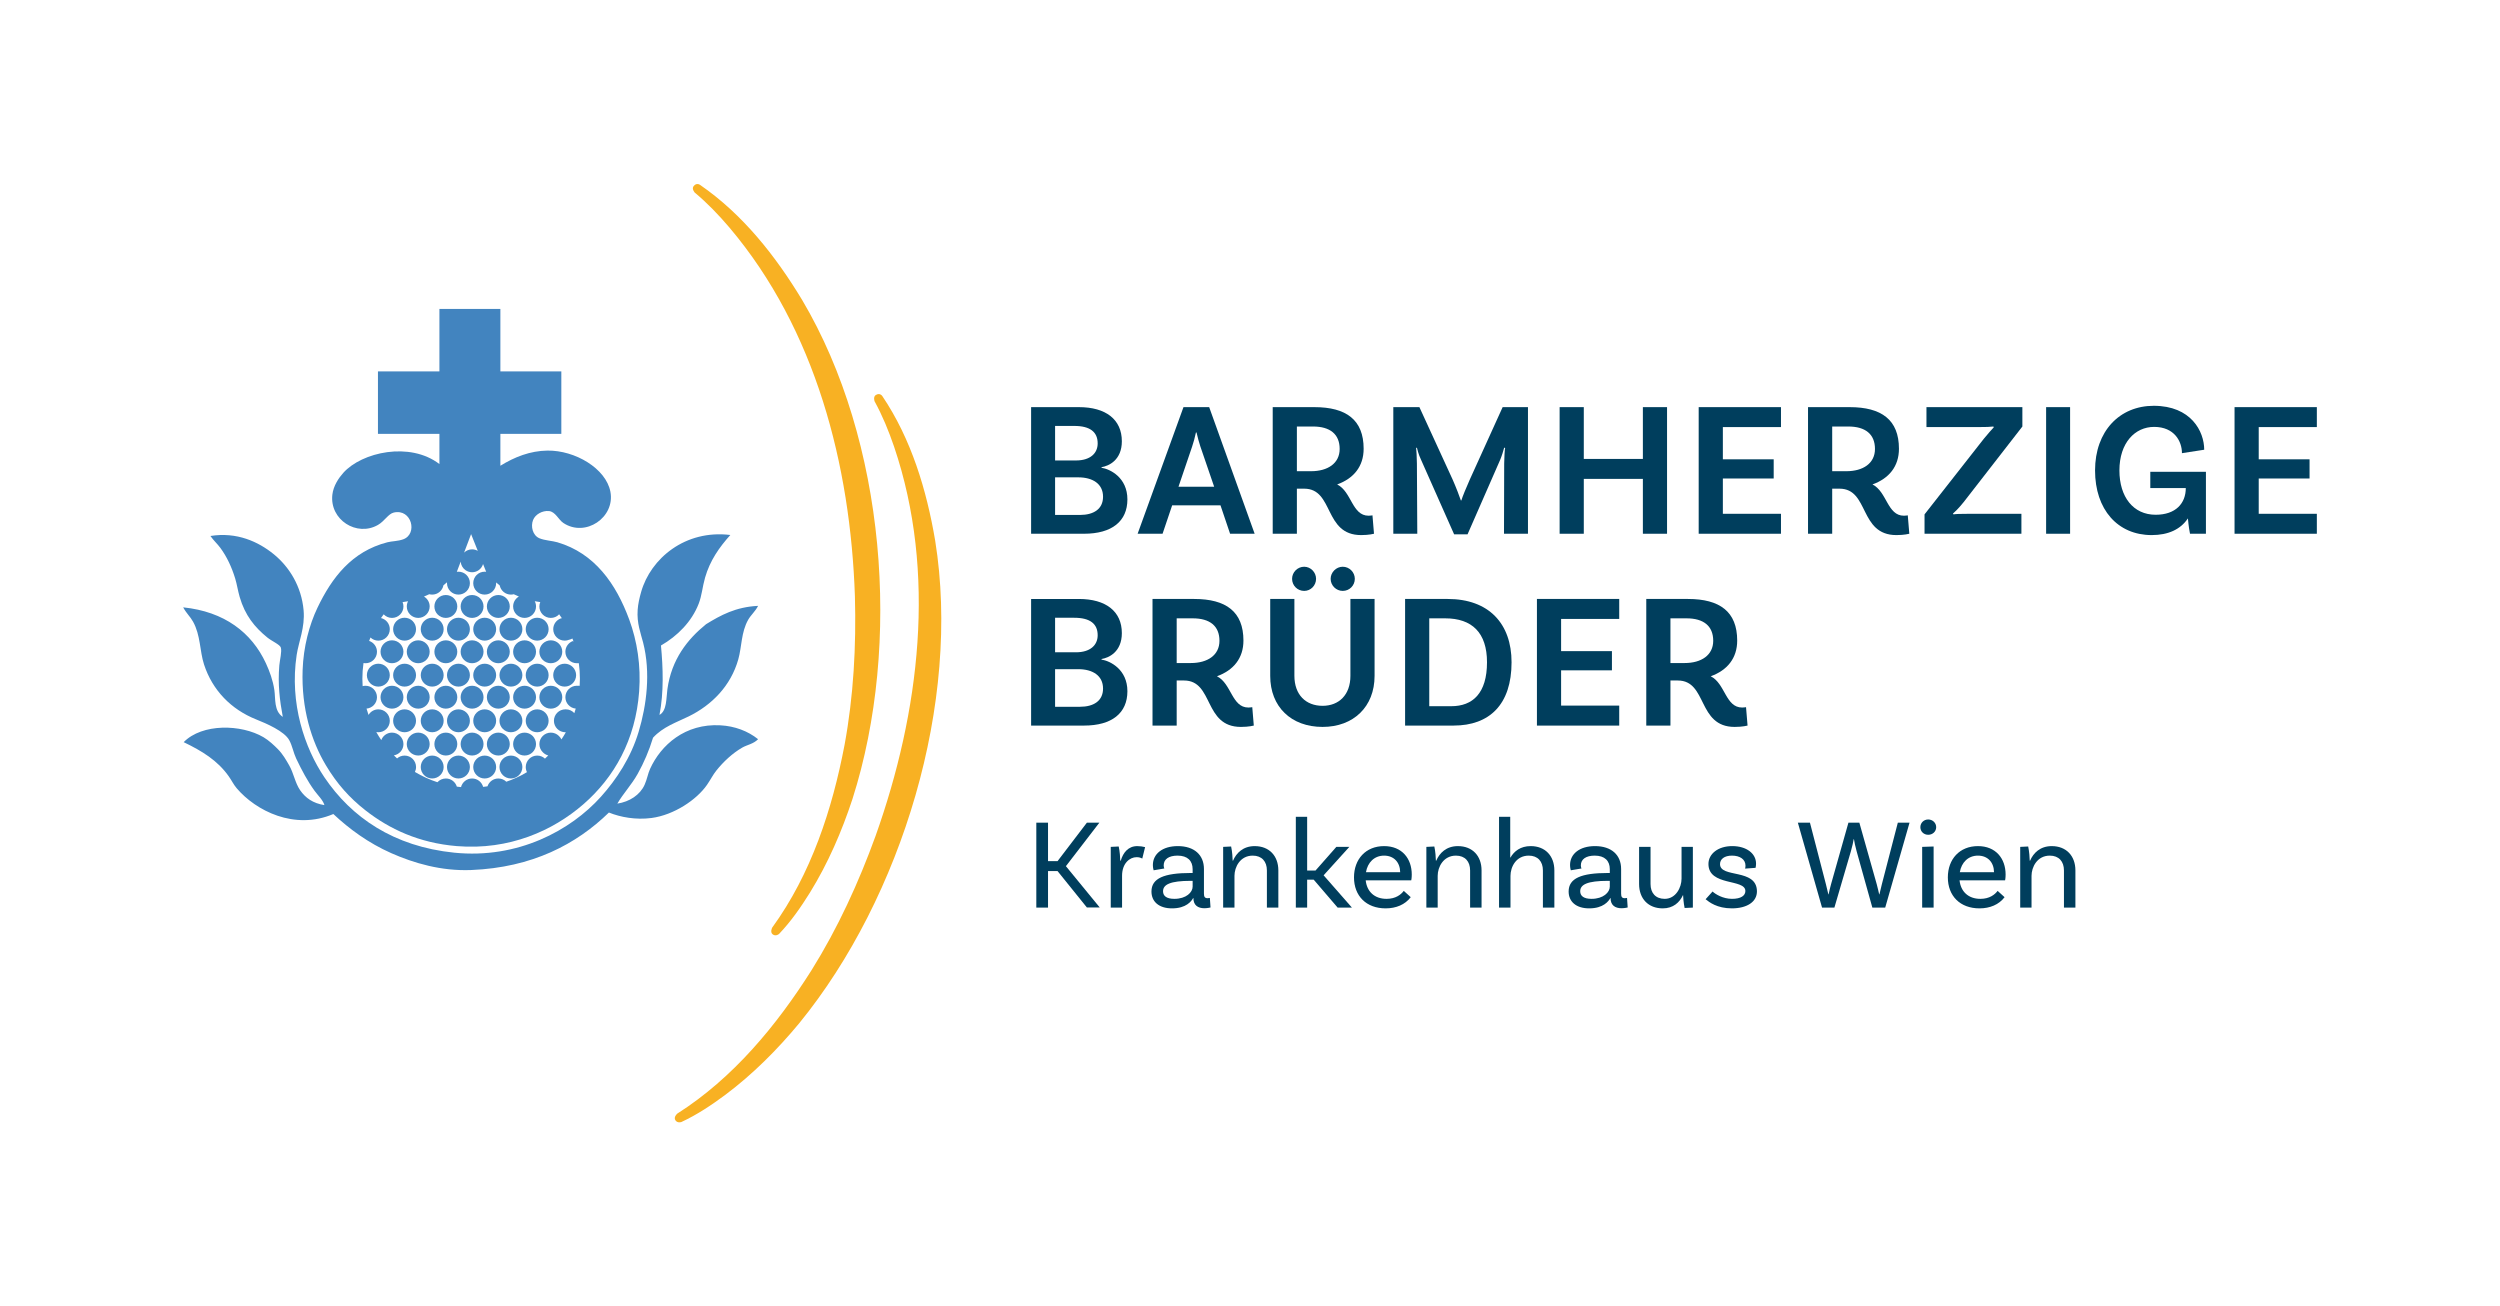 <?xml version="1.0" encoding="UTF-8"?>
<svg xmlns="http://www.w3.org/2000/svg" xmlns:xlink="http://www.w3.org/1999/xlink" version="1.1" id="Ebene_1" x="0px" y="0px" viewBox="0 0 1068.661 558.425" style="enable-background:new 0 0 1068.661 558.425;" xml:space="preserve">
<g>
	<path style="fill:#F8B123;" d="M299.247,79.034c18.245,12.565,32.284,30.368,43.642,49.193   c35.647,60.17,42.675,146.943,21.537,213.236c-4.573,13.939-10.456,27.519-18.16,40.022c-3.915,6.291-8.101,12.338-13.24,17.738   c0,0-1.31,1.166-2.654,0.233c-1.34-0.932-0.288-2.941-0.288-2.941c16.644-22.877,25.692-50.584,30.944-78.151   c3.847-20.868,5.002-42.23,4.416-63.423c-1.886-56.125-16.761-114.056-53.615-157.647c-4.539-5.331-9.469-10.504-14.845-14.961   c0,0-1.406-1.563-0.511-2.739C297.752,77.906,299.247,79.034,299.247,79.034z"></path>
	<path style="fill:#F8B123;" d="M377.181,169.339c12.369,18.379,18.907,40.087,22.575,61.764   c11.115,69.049-14.149,152.36-58.113,206.291c-9.363,11.296-19.812,21.773-31.564,30.584c-5.948,4.416-12.061,8.509-18.818,11.649   c0,0-1.649,0.603-2.554-0.754c-0.905-1.361,0.806-2.842,0.806-2.842c23.875-15.187,42.446-37.65,57.438-61.373   c11.224-18.005,20.131-37.458,27.351-57.39c18.818-52.912,26.206-112.263,7.892-166.327c-2.266-6.627-4.957-13.247-8.327-19.363   c0,0-0.734-1.968,0.531-2.736C376.204,167.741,377.181,169.339,377.181,169.339z"></path>
</g>
<g>
	<g>
		<path style="fill:#4284BF;" d="M277.877,328.683c-0.926,2.042-1.278,4.432-2.333,6.779c-1.952,4.349-6.445,7.26-11.652,8.053    c2.426-4.217,6.086-8.049,8.688-12.714c2.641-4.737,4.866-9.872,6.567-15.463c4.274-4.669,9.951-6.51,15.255-9.111    c9.872-4.845,17.979-13.012,21.187-24.366c1.518-5.372,1.206-11.627,4.238-16.949c1.177-2.067,3.025-3.538,4.234-5.932    c-9.574,0.456-16.034,4.019-22.245,7.841c-7.967,6.456-14.763,15.036-16.525,27.754c-0.531,3.84-0.172,9.273-3.388,11.017    c1.895-9.721,1.529-20.085,0.635-29.663c7.048-4.055,13.116-10.156,16.102-17.796c1.396-3.571,1.597-7.202,2.752-11.229    c2.103-7.321,6.072-12.944,10.805-18.219c-19.274-2.372-34.081,10.037-38.136,24.363c-0.743,2.627-1.299,5.089-1.482,7.626    c-0.413,5.756,1.317,10.03,2.329,13.985c3.305,12.901,1.486,26.799-1.906,38.135c-3.323,11.103-9.574,20.48-16.102,27.754    c-12.969,14.455-35.566,26.699-62.71,23.943c-26.01-2.645-43.996-15.158-55.508-32.204c-8.437-12.495-15-31.615-11.867-52.332    c0.843-5.577,3.617-11.785,2.968-19.066c-0.919-10.292-6.144-18.578-12.711-23.943c-6.617-5.401-15.843-9.642-27.119-7.837    c1.306,1.891,2.935,3.323,4.234,5.085c2.81,3.804,4.895,8.329,6.359,13.134c0.746,2.462,1.095,5.031,1.906,7.841    c2.272,7.852,6.406,12.947,11.864,17.372c1.841,1.489,5.318,2.986,5.72,4.234c0.542,1.69-0.441,5.386-0.635,7.629    c-0.689,8.06,0.165,14.961,1.482,22.034c-3.829-2.487-3.057-7.751-3.599-11.44c-0.621-4.22-2.056-8.096-3.603-11.44    c-6.104-13.206-17.806-22.141-35.383-23.943c1.493,2.742,2.979,3.876,4.238,6.147c3.223,5.799,2.817,12.51,4.662,18.219    c3.603,11.139,11.663,19.281,22.245,23.516c4.547,1.819,12.075,5.049,14.196,8.9c1.324,2.404,1.801,5.397,2.964,7.837    c2.376,4.992,4.888,9.729,7.841,13.773c1.518,2.081,3.556,3.912,4.238,6.144c-4.866-0.75-8.103-3.054-10.382-6.355    c-2.167-3.14-2.756-7.281-4.662-10.593c-1.367-2.379-2.734-4.83-4.873-6.994c-1.586-1.6-3.843-3.732-6.144-5.085    c-9.503-5.569-26.139-5.979-34.109,2.121c7.816,3.754,14.494,7.819,19.278,14.616c1.313,1.866,2.056,3.52,3.391,5.089    c8.124,9.556,24.678,18.111,41.311,11.013c6.761,6.348,14.968,12.398,24.79,16.741c9.592,4.238,21.302,7.712,34.109,7.202    c26.153-1.048,45.018-11.053,58.899-24.578c4.927,1.995,11.516,3.223,18.219,2.333c9.585-1.274,19.324-7.798,23.728-14.196    c1.565-2.268,2.501-4.242,4.026-6.144c2.989-3.725,6.825-7.324,11.017-9.746c2.092-1.206,4.809-1.554,6.779-3.599    c-4.378-3.481-9.926-5.591-16.102-5.932C292.859,309.201,282.514,318.466,277.877,328.683"></path>
		<path style="fill:#4284BF;" d="M183.67,318.067c0-2.706-2.193-4.898-4.895-4.898c-2.706,0-4.898,2.193-4.898,4.898    c0,2.702,2.193,4.895,4.898,4.895C181.478,322.962,183.67,320.769,183.67,318.067"></path>
		<path style="fill:#4284BF;" d="M195.477,318.067c0-2.706-2.193-4.898-4.895-4.898c-2.706,0-4.898,2.193-4.898,4.898    c0,2.702,2.193,4.895,4.898,4.895C193.284,322.962,195.477,320.769,195.477,318.067"></path>
		<path style="fill:#4284BF;" d="M206.695,318.067c0-2.706-2.193-4.898-4.895-4.898c-2.706,0-4.898,2.193-4.898,4.898    c0,2.702,2.193,4.895,4.898,4.895C204.502,322.962,206.695,320.769,206.695,318.067"></path>
		<path style="fill:#4284BF;" d="M217.912,318.067c0-2.706-2.193-4.898-4.895-4.898c-2.706,0-4.895,2.193-4.895,4.898    c0,2.702,2.189,4.895,4.895,4.895C215.72,322.962,217.912,320.769,217.912,318.067"></path>
		<path style="fill:#4284BF;" d="M224.235,313.171c-2.702,0-4.895,2.193-4.895,4.898c0,2.702,2.193,4.895,4.895,4.895    s4.895-2.193,4.895-4.895C229.13,315.363,226.937,313.171,224.235,313.171"></path>
		<path style="fill:#4284BF;" d="M172.452,298.03c0-2.702-2.193-4.895-4.895-4.895c-2.706,0-4.898,2.193-4.898,4.895    c0,2.706,2.193,4.895,4.898,4.895C170.259,302.925,172.452,300.736,172.452,298.03"></path>
		<path style="fill:#4284BF;" d="M173.878,298.03c0,2.706,2.193,4.895,4.895,4.895c2.706,0,4.898-2.189,4.898-4.895    c0-2.702-2.193-4.895-4.898-4.895C176.071,293.136,173.878,295.328,173.878,298.03"></path>
		<path style="fill:#4284BF;" d="M195.477,298.03c0-2.702-2.193-4.895-4.895-4.895c-2.706,0-4.898,2.193-4.898,4.895    c0,2.706,2.193,4.895,4.898,4.895C193.284,302.925,195.477,300.736,195.477,298.03"></path>
		<path style="fill:#4284BF;" d="M206.695,298.03c0-2.702-2.193-4.895-4.895-4.895c-2.706,0-4.898,2.193-4.898,4.895    c0,2.706,2.193,4.895,4.898,4.895C204.502,302.925,206.695,300.736,206.695,298.03"></path>
		<path style="fill:#4284BF;" d="M217.912,298.03c0-2.702-2.193-4.895-4.895-4.895c-2.706,0-4.895,2.193-4.895,4.895    c0,2.706,2.189,4.895,4.895,4.895C215.72,302.925,217.912,300.736,217.912,298.03"></path>
		<path style="fill:#4284BF;" d="M219.339,298.03c0,2.706,2.193,4.895,4.895,4.895c2.706,0,4.898-2.189,4.898-4.895    c0-2.702-2.193-4.895-4.898-4.895C221.531,293.136,219.339,295.328,219.339,298.03"></path>
		<path style="fill:#4284BF;" d="M235.454,293.135c-2.702,0-4.898,2.193-4.898,4.895c0,2.706,2.196,4.898,4.898,4.898    c2.702,0,4.895-2.193,4.895-4.898C240.349,295.328,238.156,293.135,235.454,293.135"></path>
		<path style="fill:#4284BF;" d="M167.557,283.507c2.702,0,4.895-2.193,4.895-4.895c0-2.706-2.193-4.898-4.895-4.898    c-2.706,0-4.895,2.193-4.895,4.898C162.662,281.315,164.851,283.507,167.557,283.507"></path>
		<path style="fill:#4284BF;" d="M173.878,278.612c0,2.702,2.193,4.895,4.895,4.895c2.706,0,4.898-2.193,4.898-4.895    c0-2.706-2.193-4.895-4.898-4.895C176.071,273.717,173.878,275.906,173.878,278.612"></path>
		<path style="fill:#4284BF;" d="M190.581,273.715c-2.706,0-4.895,2.193-4.895,4.895c0,2.706,2.189,4.898,4.895,4.898    c2.702,0,4.895-2.193,4.895-4.898C195.476,275.908,193.284,273.715,190.581,273.715"></path>
		<path style="fill:#4284BF;" d="M201.799,273.715c-2.706,0-4.895,2.193-4.895,4.895c0,2.706,2.189,4.898,4.895,4.898    c2.702,0,4.895-2.193,4.895-4.898C206.694,275.908,204.501,273.715,201.799,273.715"></path>
		<path style="fill:#4284BF;" d="M213.017,273.715c-2.702,0-4.895,2.193-4.895,4.895c0,2.706,2.193,4.898,4.895,4.898    c2.702,0,4.895-2.193,4.895-4.898C217.911,275.908,215.719,273.715,213.017,273.715"></path>
		<path style="fill:#4284BF;" d="M219.339,278.612c0,2.702,2.193,4.895,4.895,4.895c2.706,0,4.898-2.193,4.898-4.895    c0-2.706-2.193-4.895-4.898-4.895C221.531,273.717,219.339,275.906,219.339,278.612"></path>
		<path style="fill:#4284BF;" d="M230.557,278.612c0,2.702,2.193,4.895,4.898,4.895c2.702,0,4.895-2.193,4.895-4.895    c0-2.706-2.193-4.895-4.895-4.895C232.75,273.717,230.557,275.906,230.557,278.612"></path>
		<path style="fill:#4284BF;" d="M190.581,264.14c2.702,0,4.895-2.193,4.895-4.895c0-2.706-2.193-4.898-4.895-4.898    c-2.706,0-4.895,2.193-4.895,4.898C185.687,261.947,187.876,264.14,190.581,264.14"></path>
		<path style="fill:#4284BF;" d="M201.799,264.14c2.702,0,4.895-2.193,4.895-4.895c0-2.706-2.193-4.898-4.895-4.898    c-2.706,0-4.895,2.193-4.895,4.898C196.904,261.947,199.093,264.14,201.799,264.14"></path>
		<path style="fill:#4284BF;" d="M213.017,264.14c2.702,0,4.895-2.193,4.895-4.895c0-2.706-2.193-4.898-4.895-4.898    c-2.702,0-4.895,2.193-4.895,4.898C208.122,261.947,210.314,264.14,213.017,264.14"></path>
		<path style="fill:#4284BF;" d="M184.75,322.982c-2.706,0-4.895,2.193-4.895,4.895c0,2.706,2.189,4.898,4.895,4.898    c2.702,0,4.895-2.193,4.895-4.898C189.645,325.175,187.453,322.982,184.75,322.982"></path>
		<path style="fill:#4284BF;" d="M195.969,322.982c-2.706,0-4.898,2.193-4.898,4.895c0,2.706,2.193,4.898,4.898,4.898    c2.702,0,4.895-2.193,4.895-4.898C200.864,325.175,198.671,322.982,195.969,322.982"></path>
		<path style="fill:#4284BF;" d="M207.186,322.982c-2.702,0-4.895,2.193-4.895,4.895c0,2.706,2.193,4.898,4.895,4.898    c2.702,0,4.895-2.193,4.895-4.898C212.08,325.175,209.888,322.982,207.186,322.982"></path>
		<path style="fill:#4284BF;" d="M218.404,322.982c-2.702,0-4.898,2.193-4.898,4.895c0,2.706,2.196,4.898,4.898,4.898    s4.895-2.193,4.895-4.898C223.299,325.175,221.106,322.982,218.404,322.982"></path>
		<path style="fill:#4284BF;" d="M177.839,308.115c0-2.706-2.193-4.898-4.895-4.898c-2.706,0-4.898,2.193-4.898,4.898    c0,2.702,2.193,4.895,4.898,4.895C175.647,313.01,177.839,310.818,177.839,308.115"></path>
		<path style="fill:#4284BF;" d="M179.854,308.115c0,2.702,2.193,4.895,4.895,4.895c2.706,0,4.898-2.193,4.898-4.895    c0-2.706-2.193-4.898-4.898-4.898C182.047,303.217,179.854,305.41,179.854,308.115"></path>
		<path style="fill:#4284BF;" d="M195.969,313.011c2.702,0,4.895-2.193,4.895-4.895c0-2.706-2.193-4.898-4.895-4.898    c-2.706,0-4.898,2.193-4.898,4.898C191.071,310.818,193.263,313.011,195.969,313.011"></path>
		<path style="fill:#4284BF;" d="M207.186,313.011c2.702,0,4.895-2.193,4.895-4.895c0-2.706-2.193-4.898-4.895-4.898    c-2.702,0-4.895,2.193-4.895,4.898C202.291,310.818,204.483,313.011,207.186,313.011"></path>
		<path style="fill:#4284BF;" d="M218.404,313.011c2.702,0,4.895-2.193,4.895-4.895c0-2.706-2.193-4.898-4.895-4.898    s-4.898,2.193-4.898,4.898C213.506,310.818,215.702,313.011,218.404,313.011"></path>
		<path style="fill:#4284BF;" d="M229.622,303.219c-2.702,0-4.898,2.193-4.898,4.898c0,2.702,2.196,4.895,4.898,4.895    s4.895-2.193,4.895-4.895C234.517,305.411,232.325,303.219,229.622,303.219"></path>
		<path style="fill:#4284BF;" d="M166.621,288.605c0-2.706-2.193-4.895-4.895-4.895c-2.706,0-4.898,2.189-4.898,4.895    c0,2.702,2.193,4.895,4.898,4.895C164.428,293.5,166.621,291.307,166.621,288.605"></path>
		<path style="fill:#4284BF;" d="M172.944,283.709c-2.706,0-4.895,2.193-4.895,4.895c0,2.706,2.189,4.898,4.895,4.898    c2.702,0,4.895-2.193,4.895-4.898C177.838,285.901,175.646,283.709,172.944,283.709"></path>
		<path style="fill:#4284BF;" d="M179.854,288.605c0,2.702,2.193,4.895,4.895,4.895c2.706,0,4.898-2.193,4.898-4.895    c0-2.706-2.193-4.895-4.898-4.895C182.047,283.71,179.854,285.899,179.854,288.605"></path>
		<path style="fill:#4284BF;" d="M191.072,288.605c0,2.702,2.193,4.895,4.898,4.895c2.702,0,4.895-2.193,4.895-4.895    c0-2.706-2.193-4.895-4.895-4.895C193.265,283.71,191.072,285.899,191.072,288.605"></path>
		<path style="fill:#4284BF;" d="M202.29,288.605c0,2.702,2.193,4.895,4.895,4.895c2.706,0,4.895-2.193,4.895-4.895    c0-2.706-2.189-4.895-4.895-4.895C204.483,283.71,202.29,285.899,202.29,288.605"></path>
		<path style="fill:#4284BF;" d="M218.404,283.709c-2.702,0-4.898,2.193-4.898,4.895c0,2.706,2.196,4.898,4.898,4.898    s4.895-2.193,4.895-4.898C223.299,285.901,221.106,283.709,218.404,283.709"></path>
		<path style="fill:#4284BF;" d="M234.518,288.605c0-2.706-2.193-4.895-4.895-4.895c-2.706,0-4.898,2.189-4.898,4.895    c0,2.702,2.193,4.895,4.898,4.895C232.325,293.5,234.518,291.307,234.518,288.605"></path>
		<path style="fill:#4284BF;" d="M236.478,288.605c0,2.702,2.193,4.895,4.898,4.895c2.702,0,4.895-2.193,4.895-4.895    c0-2.706-2.193-4.895-4.895-4.895C238.671,283.71,236.478,285.899,236.478,288.605"></path>
		<path style="fill:#4284BF;" d="M168.047,268.957c0,2.702,2.193,4.895,4.895,4.895c2.706,0,4.898-2.193,4.898-4.895    c0-2.706-2.193-4.898-4.898-4.898C170.24,264.058,168.047,266.251,168.047,268.957"></path>
		<path style="fill:#4284BF;" d="M184.75,273.852c2.702,0,4.895-2.193,4.895-4.895c0-2.706-2.193-4.898-4.895-4.898    c-2.706,0-4.895,2.193-4.895,4.898C179.856,271.659,182.045,273.852,184.75,273.852"></path>
		<path style="fill:#4284BF;" d="M191.072,268.957c0,2.702,2.193,4.895,4.898,4.895c2.702,0,4.895-2.193,4.895-4.895    c0-2.706-2.193-4.898-4.895-4.898C193.265,264.058,191.072,266.251,191.072,268.957"></path>
		<path style="fill:#4284BF;" d="M202.29,268.957c0,2.702,2.193,4.895,4.895,4.895c2.706,0,4.895-2.193,4.895-4.895    c0-2.706-2.189-4.898-4.895-4.898C204.483,264.058,202.29,266.251,202.29,268.957"></path>
		<path style="fill:#4284BF;" d="M213.508,268.957c0,2.702,2.193,4.895,4.898,4.895c2.702,0,4.895-2.193,4.895-4.895    c0-2.706-2.193-4.898-4.895-4.898C215.7,264.058,213.508,266.251,213.508,268.957"></path>
		<path style="fill:#4284BF;" d="M229.622,273.852c2.702,0,4.895-2.193,4.895-4.895c0-2.706-2.193-4.898-4.895-4.898    s-4.898,2.193-4.898,4.898C224.724,271.659,226.92,273.852,229.622,273.852"></path>
		<path style="fill:#4284BF;" d="M178.775,264.138c2.702,0,4.895-2.193,4.895-4.895c0-1.805-0.98-3.38-2.437-4.231    c0.75-0.301,1.507-0.635,2.264-1.008c0.402,0.108,0.818,0.169,1.252,0.169c2.394,0,4.382-1.719,4.809-3.99    c0.517-0.406,1.026-0.833,1.532-1.285c-0.007,0.126-0.018,0.251-0.018,0.377c0,2.706,2.193,4.898,4.895,4.898    c2.706,0,4.895-2.193,4.895-4.898c0-2.702-2.189-4.895-4.895-4.895c-0.233,0-0.467,0.022-0.693,0.054l1.651-4.36    c0.108,1.522,0.901,2.849,2.081,3.671c0.793,0.549,1.755,0.876,2.792,0.876c1.001,0,1.931-0.305,2.706-0.818    c0.947-0.628,1.654-1.579,1.984-2.695l1.324,3.316c-0.083-0.007-0.165-0.018-0.251-0.025c0.004-0.007,0-0.011,0.004-0.018    c-0.004,0.007-0.004,0.014-0.004,0.018c-0.126-0.007-0.251-0.018-0.377-0.018c-2.702,0-4.895,2.193-4.895,4.895    c0,2.706,2.193,4.898,4.895,4.898s4.895-2.193,4.895-4.898c0-0.104-0.007-0.205-0.014-0.309c0.51,0.452,1.023,0.879,1.539,1.285    c0.452,2.236,2.429,3.922,4.798,3.922c0.416,0,0.818-0.057,1.206-0.158c0.736,0.362,1.468,0.685,2.196,0.983    c-1.471,0.843-2.465,2.426-2.465,4.245c0,2.702,2.193,4.895,4.895,4.895c2.702,0,4.895-2.193,4.895-4.895    c0-0.811-0.197-1.572-0.545-2.246c0.811,0.161,1.597,0.284,2.351,0.384c-0.24,0.574-0.377,1.202-0.377,1.862    c0,2.702,2.193,4.895,4.895,4.895c1.339,0,2.548-0.535,3.434-1.407c-0.018-0.025-0.039-0.047-0.057-0.072    c0.05-0.036,0.093-0.072,0.144-0.108c0.413,0.56,0.811,1.13,1.199,1.708c-0.054,0.025-0.104,0.05-0.158,0.075    c-0.014-0.022-0.029-0.047-0.043-0.068c-2.02,0.603-3.492,2.473-3.492,4.69c0,2.702,2.193,4.895,4.895,4.895    c0.642,0,1.256-0.129,1.816-0.355c0.531-0.104,1.03-0.298,1.482-0.56c0.169,0.434,0.33,0.872,0.484,1.31    c-0.029,0.018-0.065,0.029-0.097,0.043c-0.036-0.097-0.065-0.201-0.104-0.298c-1.913,0.664-3.287,2.48-3.287,4.618    c0,2.706,2.193,4.895,4.895,4.895c0.136,0,0.273-0.007,0.406-0.018c0.129,0.011,0.255,0.018,0.388,0.018c0.022,0,0.043,0,0.065,0    c0.298,2.175,0.456,4.4,0.456,6.668c0,1.008-0.043,2.002-0.104,2.993c-0.158-0.018-0.319-0.032-0.481-0.032    c-0.14,0-0.276,0.011-0.413,0.022c-0.104-0.007-0.208-0.022-0.316-0.022c-2.702,0-4.895,2.193-4.895,4.895    c0,2.541,1.934,4.629,4.41,4.873c0.011-0.043,0.018-0.083,0.032-0.126c0.007,0.004,0.014,0.004,0.022,0.007    c-0.194,0.693-0.409,1.378-0.635,2.06c-0.897-0.994-2.189-1.626-3.635-1.626c-0.032,0-0.068,0.007-0.104,0.007    c-0.029,0-0.061-0.007-0.09-0.007c-2.706,0-4.898,2.193-4.898,4.898c0,2.702,2.193,4.895,4.898,4.895    c0.032,0,0.065-0.004,0.1-0.004c0.032,0,0.061,0.004,0.093,0.004h0.007c-0.592,1.044-1.22,2.063-1.888,3.057    c-0.283-0.581-0.671-1.105-1.148-1.532c-0.879-0.843-2.067-1.367-3.38-1.367c-2.702,0-4.895,2.193-4.895,4.898    c0,1.371,0.563,2.605,1.471,3.492c0.621,0.657,1.425,1.134,2.322,1.371c-0.467,0.467-0.94,0.929-1.428,1.378    c0,0,0-0.004-0.004-0.004c0.007-0.007,0.014-0.011,0.022-0.018c-0.872-0.807-2.035-1.303-3.319-1.303    c-2.702,0-4.895,2.189-4.895,4.895c0,0.786,0.19,1.529,0.52,2.185c-2.824,1.694-5.846,3.097-9.018,4.166    c-0.004-0.004-0.007-0.004-0.011-0.007c0.068-0.022,0.14-0.043,0.205-0.065c-0.879-0.854-2.081-1.385-3.406-1.385    c-2.164,0-3.994,1.407-4.64,3.352c-0.617,0.09-1.238,0.172-1.862,0.24c-0.574-2.071-2.465-3.592-4.715-3.592    c-2.286,0-4.199,1.568-4.737,3.685c-0.603-0.057-1.199-0.129-1.794-0.208c-0.61-2.01-2.476-3.477-4.687-3.477    c-1.432,0-2.717,0.621-3.614,1.6c-3.391-1.105-6.61-2.58-9.61-4.392c0.305-0.639,0.481-1.349,0.481-2.103    c0-2.706-2.193-4.895-4.895-4.895c-1.234,0-2.361,0.459-3.223,1.217c-0.463-0.427-0.919-0.861-1.36-1.31    c2.318-0.384,4.091-2.394,4.091-4.823c0-2.706-2.193-4.898-4.895-4.898c-2.103,0-3.89,1.331-4.583,3.194    c-0.761-1.109-1.464-2.257-2.128-3.434c0.287,0.05,0.578,0.083,0.879,0.083c2.702,0,4.895-2.193,4.895-4.895    c0-2.706-2.193-4.898-4.895-4.898c-1.784,0-3.341,0.962-4.199,2.386c-0.312-0.886-0.596-1.787-0.854-2.702    c2.505-0.215,4.468-2.311,4.468-4.873c0-2.702-2.193-4.895-4.895-4.895c-0.427,0-0.84,0.061-1.234,0.165    c-0.068-1.034-0.115-2.074-0.115-3.126c0-2.297,0.165-4.55,0.481-6.746c0.283,0.05,0.571,0.079,0.868,0.079    c2.702,0,4.895-2.189,4.895-4.895c0-2.164-1.407-3.998-3.355-4.644c0.183-0.492,0.377-0.976,0.578-1.461    c0.876,0.833,2.06,1.346,3.362,1.346c2.702,0,4.895-2.193,4.895-4.895c0-2.318-1.608-4.252-3.768-4.762    c0.373-0.542,0.754-1.073,1.148-1.597c0.894,0.944,2.153,1.539,3.556,1.539c2.702,0,4.895-2.193,4.895-4.895    c0-0.66-0.136-1.281-0.373-1.855c0.75-0.097,1.529-0.219,2.34-0.373c-0.341,0.667-0.538,1.425-0.538,2.228    C173.88,261.946,176.069,264.138,178.775,264.138 M201.375,228.314l2.864,7.17c-0.718-0.416-1.55-0.657-2.44-0.657    c-1.328,0-2.534,0.531-3.416,1.392L201.375,228.314z M225.257,330.06c0.032-0.022,0.061-0.043,0.093-0.061v0.004    C225.322,330.021,225.29,330.038,225.257,330.06 M172.369,230.535c-2.318,0.84-4.837,0.772-6.779,1.27    c-15.237,3.926-23.738,15.136-29.875,27.966c-3.502,7.324-6.011,16.705-6.355,26.695c-0.567,16.371,3.757,30.316,9.958,40.676    c4.719,7.888,10.041,13.877,16.949,19.281c10.141,7.931,22.812,13.916,38.982,15.255c22.489,1.862,41.15-6.639,54.026-17.796    c13.285-11.512,22.418-27.617,23.939-48.305c0.815-11.042-0.861-21.556-4.234-30.721c-5.648-15.348-14.81-28.385-30.722-33.051    c-2.153-0.632-5.34-0.757-7.626-1.694c-2.964-1.209-3.847-5.11-2.756-7.841c0.944-2.358,3.908-4.08,6.782-3.811    c2.763,0.258,4.062,3.696,6.144,5.085c9.42,6.301,22.227-2.365,20.125-13.349c-1.906-9.94-15.076-17.731-26.907-17.584    c-7.382,0.093-14.06,2.731-20.125,6.484v-13.633h26.056v-26.695h-26.056v-26.695h-26.06c0,0.38-0.018,2.243,0,2.544v24.151    c-8.699,0.014-19.077-0.05-26.272,0c-0.004,9.287,0,18.718,0,26.695h26.272v12.904c-12.632-9.689-33.147-5.124-41.103,3.779    c-1.92,2.15-4.224,5.501-4.662,9.323c-1.22,10.726,10.461,18.119,19.493,12.922c2.86-1.647,4.407-4.755,6.779-5.297    C175.997,217.347,178.671,228.257,172.369,230.535"></path>
	</g>
</g>
<g>
	<g>
		<path style="fill:#003E5D;" d="M452.062,372.348h-4.069v15.618h-5.005v-36.295h5.005v16.442h4.069l12.538-16.442h5.334    l-14.298,18.587l14.463,17.653H464.6L452.062,372.348z"></path>
		<path style="fill:#003E5D;" d="M489.487,362.119l-1.21,4.895c-0.55-0.33-1.319-0.604-2.42-0.604c-2.914,0-6.214,2.584-6.214,7.974    v13.583h-4.839v-25.957l3.409-0.164c0.44,1.979,0.66,4.894,0.66,6.049h0.22c0.99-3.409,3.189-6.214,7.039-6.214    C487.288,361.68,488.497,361.845,489.487,362.119z"></path>
		<path style="fill:#003E5D;" d="M517.453,387.911c0,0-1.266,0.33-2.64,0.33c-2.695,0-4.675-1.266-4.675-4.29v-0.055h-0.11    c-0.715,1.319-2.969,4.399-9.019,4.399c-5.719,0-8.799-2.97-8.799-7.204c0-5.664,5.39-7.919,16.828-7.919h0.77v-1.649    c0-3.52-2.145-5.774-6.434-5.774c-3.685,0-5.939,1.484-5.939,4.18c0,0.604,0.11,0.935,0.274,1.319l-4.563,0.77    c0,0-0.33-0.989-0.33-2.254c0-4.729,4.069-8.084,10.668-8.084c7.039,0,11.164,3.794,11.164,9.788v10.504    c0,1.43,0.385,1.979,1.595,1.979c0.33,0,0.715-0.055,0.935-0.109L517.453,387.911z M509.809,379.002v-2.475h-0.77    c-8.854,0-11.879,1.595-11.879,4.454c0,2.035,1.54,3.245,4.84,3.245C507.06,384.227,509.809,381.422,509.809,379.002z"></path>
		<path style="fill:#003E5D;" d="M546.448,372.073v15.893h-4.895v-15.893c0-3.795-2.145-6.324-6.049-6.324    c-5.39,0-7.809,4.895-7.809,8.634v13.583h-4.84v-25.957l3.41-0.164c0.439,1.979,0.659,4.894,0.659,6.049h0.165    c1.375-3.244,4.29-6.214,9.239-6.214C542.544,361.68,546.448,365.858,546.448,372.073z"></path>
		<path style="fill:#003E5D;" d="M561.564,376.032h-2.805v11.934h-4.839v-38.825h4.839v22.987h3.574l8.909-10.119h5.555    l-10.999,12.154l12.099,13.803h-6.104L561.564,376.032z"></path>
		<path style="fill:#003E5D;" d="M583.79,376.308c0.495,4.784,3.739,7.919,8.908,7.919c3.96,0,6.215-1.87,7.369-3.41l2.97,2.695    c-2.42,3.189-6.269,4.784-10.724,4.784c-8.304,0-13.528-5.334-13.528-13.253c0-7.755,5.005-13.363,12.869-13.363    c7.644,0,11.823,5.334,11.823,12.153c0,1.539-0.221,2.475-0.221,2.475H583.79z M583.899,372.843h14.629    c-0.056-4.289-2.75-7.094-6.874-7.094C587.475,365.749,584.615,368.663,583.899,372.843z"></path>
		<path style="fill:#003E5D;" d="M633.314,372.073v15.893h-4.895v-15.893c0-3.795-2.145-6.324-6.049-6.324    c-5.39,0-7.81,4.895-7.81,8.634v13.583h-4.839v-25.957l3.409-0.164c0.44,1.979,0.66,4.894,0.66,6.049h0.165    c1.375-3.244,4.289-6.214,9.238-6.214C629.41,361.68,633.314,365.858,633.314,372.073z"></path>
		<path style="fill:#003E5D;" d="M664.433,372.073v15.893h-4.895v-15.893c0-3.795-2.145-6.324-6.049-6.324    c-5.39,0-7.81,4.784-7.81,8.688v13.528h-4.894v-38.825h4.784v17.433h0.109c1.54-2.694,4.29-4.894,8.635-4.894    C660.528,361.68,664.433,365.858,664.433,372.073z"></path>
		<path style="fill:#003E5D;" d="M695.776,387.911c0,0-1.265,0.33-2.64,0.33c-2.694,0-4.674-1.266-4.674-4.29v-0.055h-0.11    c-0.715,1.319-2.97,4.399-9.019,4.399c-5.72,0-8.799-2.97-8.799-7.204c0-5.664,5.389-7.919,16.827-7.919h0.771v-1.649    c0-3.52-2.145-5.774-6.435-5.774c-3.685,0-5.939,1.484-5.939,4.18c0,0.604,0.11,0.935,0.275,1.319l-4.564,0.77    c0,0-0.33-0.989-0.33-2.254c0-4.729,4.069-8.084,10.669-8.084c7.039,0,11.163,3.794,11.163,9.788v10.504    c0,1.43,0.385,1.979,1.595,1.979c0.33,0,0.715-0.055,0.936-0.109L695.776,387.911z M688.133,379.002v-2.475h-0.771    c-8.854,0-11.878,1.595-11.878,4.454c0,2.035,1.54,3.245,4.839,3.245C685.383,384.227,688.133,381.422,688.133,379.002z"></path>
		<path style="fill:#003E5D;" d="M723.64,362.009v25.957l-3.52,0.165c-0.44-1.979-0.66-4.895-0.66-5.499h-0.055    c-1.43,3.135-4.18,5.664-8.634,5.664c-6.215,0-10.119-4.18-10.119-10.394v-15.894h4.895v15.894c0,3.794,2.145,6.324,6.049,6.324    c4.784,0,7.204-4.895,7.204-8.634v-13.584H723.64z"></path>
		<path style="fill:#003E5D;" d="M746.135,370.038c0-2.694-2.364-4.289-5.774-4.289c-3.244,0-5.114,1.484-5.114,3.629    c0,6.104,15.618,1.705,15.783,11.549c0.055,4.675-4.399,7.369-10.724,7.369c-6.379,0-9.733-2.694-11.219-3.904l2.97-3.3    c1.1,1.045,4.345,3.135,8.304,3.135c3.85,0,5.72-1.375,5.72-3.354c0-5.335-15.783-1.925-15.783-11.549    c0-4.289,4.069-7.644,10.174-7.644s10.174,3.189,10.174,7.479c0,1.045-0.22,1.814-0.22,1.814l-4.455,0.33    C746.08,370.918,746.135,370.423,746.135,370.038z"></path>
		<path style="fill:#003E5D;" d="M816.255,351.671l-10.394,36.295h-5.499l-6.709-24.032c-0.55-1.869-1.045-4.399-1.155-5.224h-0.109    c-0.11,0.824-0.66,3.354-1.21,5.224l-7.039,24.032h-5.279l-10.339-36.295h5.169l6.819,26.286l1.045,4.345h0.11    c0.329-1.43,0.604-2.859,1.045-4.345l7.424-26.286h4.674l7.424,26.286c0.44,1.595,0.716,2.915,1.045,4.345h0.11l1.045-4.345    l6.819-26.286H816.255z"></path>
		<path style="fill:#003E5D;" d="M824.241,356.84c-1.87,0-3.354-1.375-3.354-3.244c0-1.87,1.484-3.3,3.354-3.3    c1.869,0,3.409,1.43,3.409,3.3C827.65,355.465,826.11,356.84,824.241,356.84z M821.656,362.009l4.895-0.164v26.121h-4.895V362.009    z"></path>
		<path style="fill:#003E5D;" d="M837.638,376.308c0.495,4.784,3.74,7.919,8.909,7.919c3.959,0,6.214-1.87,7.369-3.41l2.97,2.695    c-2.42,3.189-6.27,4.784-10.724,4.784c-8.304,0-13.528-5.334-13.528-13.253c0-7.755,5.004-13.363,12.868-13.363    c7.644,0,11.823,5.334,11.823,12.153c0,1.539-0.22,2.475-0.22,2.475H837.638z M837.748,372.843h14.628    c-0.055-4.289-2.75-7.094-6.874-7.094C841.322,365.749,838.463,368.663,837.748,372.843z"></path>
		<path style="fill:#003E5D;" d="M887.162,372.073v15.893h-4.895v-15.893c0-3.795-2.145-6.324-6.049-6.324    c-5.39,0-7.809,4.895-7.809,8.634v13.583h-4.84v-25.957l3.41-0.164c0.439,1.979,0.659,4.894,0.659,6.049h0.165    c1.375-3.244,4.29-6.214,9.239-6.214C883.258,361.68,887.162,365.858,887.162,372.073z"></path>
	</g>
</g>
<g>
	<g>
		<path style="fill:#003E5D;" d="M481.926,213.479c0,9.348-6.643,14.678-18.532,14.678h-22.633v-54.121h20.419    c11.479,0,18.368,5.248,18.368,14.596c0,8.036-5.576,10.578-8.692,11.07v0.246C474.546,200.522,481.926,204.13,481.926,213.479z     M459.211,182.072h-8.199v14.76h8.938c6.068,0,9.267-3.034,9.267-7.298C469.216,184.696,466.018,182.072,459.211,182.072z     M471.512,212.331c0-5.576-4.511-8.282-10.578-8.282h-9.922v16.072h10.659C467.411,220.121,471.512,217.661,471.512,212.331z"></path>
		<path style="fill:#003E5D;" d="M521.72,216.021h-20.665l-4.1,12.136h-10.66l19.599-54.121h10.987l19.435,54.121h-10.496    L521.72,216.021z M519.014,208.066l-5.904-17.22c-0.574-1.64-1.148-3.936-1.641-5.986h-0.245c-0.41,2.05-1.066,4.346-1.641,6.068    l-5.822,17.138H519.014z"></path>
		<path style="fill:#003E5D;" d="M587.335,228.157c0,0-2.132,0.574-5.494,0.574c-16.072,0-11.562-19.844-24.354-19.844h-3.115v19.27    h-10.333v-54.121h17.795c13.611,0,21.074,5.412,21.074,17.794c0,7.544-4.265,12.71-11.316,15.252    c6.232,3.116,6.314,13.366,13.448,13.366c0.901,0,1.64-0.164,1.64-0.164L587.335,228.157z M560.438,201.424    c7.134,0,12.219-3.362,12.219-9.512c0-6.314-4.101-9.594-11.398-9.594h-6.888v19.106H560.438z"></path>
		<path style="fill:#003E5D;" d="M653.155,228.157h-10.25l0.082-30.012c0-2.378,0.246-6.232,0.41-6.642l-0.41-0.164    c-0.164,0.738-1.148,4.018-1.804,5.412l-13.858,31.652h-5.74l-14.187-31.98c-1.065-2.214-1.64-4.674-1.722-5.084l-0.328,0.164    c0.082,0.41,0.328,4.264,0.328,6.642l0.164,30.012h-10.25v-54.121h11.152l14.186,30.915c1.395,3.116,3.116,7.626,3.526,8.938    h0.246c0.328-1.312,2.214-5.822,3.607-8.938l14.022-30.915h10.824V228.157z"></path>
		<path style="fill:#003E5D;" d="M712.604,174.036v54.121h-10.332v-23.452h-25.256v23.452h-10.333v-54.121h10.333v22.14h25.256    v-22.14H712.604z"></path>
		<path style="fill:#003E5D;" d="M736.459,182.564v13.776h21.729v8.2h-21.729v15.088h24.846v8.528h-35.179v-54.121h35.179v8.528    H736.459z"></path>
		<path style="fill:#003E5D;" d="M816.161,228.157c0,0-2.132,0.574-5.493,0.574c-16.072,0-11.562-19.844-24.354-19.844h-3.116v19.27    h-10.332v-54.121h17.794c13.612,0,21.074,5.412,21.074,17.794c0,7.544-4.264,12.71-11.316,15.252    c6.232,3.116,6.314,13.366,13.448,13.366c0.902,0,1.641-0.164,1.641-0.164L816.161,228.157z M789.266,201.424    c7.134,0,12.218-3.362,12.218-9.512c0-6.314-4.1-9.594-11.398-9.594h-6.888v19.106H789.266z"></path>
		<path style="fill:#003E5D;" d="M822.671,219.875l25.339-32.308c1.558-1.886,3.607-4.264,4.264-4.92l-0.164-0.328    c-1.066,0.164-3.28,0.246-6.806,0.246h-21.812v-8.528h41v8.282l-25.092,32.308c-2.378,2.952-3.854,4.264-4.592,4.92l0.246,0.328    c0.819-0.164,2.951-0.246,6.806-0.246h22.222v8.528h-41.41V219.875z"></path>
		<path style="fill:#003E5D;" d="M874.642,174.036h10.251v54.121h-10.251V174.036z"></path>
		<path style="fill:#003E5D;" d="M942.956,228.157h-6.806c-0.164-0.656-0.574-3.034-0.902-6.56    c-3.115,4.674-8.363,7.134-15.498,7.134c-14.514,0-24.19-10.906-24.19-27.634c0-16.811,10.496-27.634,25.093-27.634    c15.908,0,21.566,10.906,21.566,18.778l-9.513,1.476c0-5.084-3.279-11.234-11.89-11.234c-8.2,0-14.843,6.806-14.843,18.614    c0,11.316,5.904,18.942,15.499,18.942c8.527,0,12.874-4.838,12.874-11.398h-15.171v-6.97h23.78V228.157z"></path>
		<path style="fill:#003E5D;" d="M965.522,182.564v13.776h21.73v8.2h-21.73v15.088h24.847v8.528H955.19v-54.121h35.179v8.528    H965.522z"></path>
		<path style="fill:#003E5D;" d="M481.926,295.479c0,9.349-6.643,14.679-18.532,14.679h-22.633v-54.121h20.419    c11.479,0,18.368,5.248,18.368,14.596c0,8.036-5.576,10.579-8.692,11.071v0.246C474.546,282.522,481.926,286.131,481.926,295.479z     M459.211,264.072h-8.199v14.76h8.938c6.068,0,9.267-3.034,9.267-7.298C469.216,266.696,466.018,264.072,459.211,264.072z     M471.512,294.331c0-5.576-4.511-8.282-10.578-8.282h-9.922v16.072h10.659C467.411,302.121,471.512,299.661,471.512,294.331z"></path>
		<path style="fill:#003E5D;" d="M535.954,310.157c0,0-2.132,0.574-5.493,0.574c-16.072,0-11.562-19.845-24.354-19.845h-3.116    v19.271h-10.332v-54.121h17.794c13.612,0,21.074,5.412,21.074,17.794c0,7.544-4.264,12.71-11.316,15.252    c6.232,3.116,6.314,13.366,13.448,13.366c0.902,0,1.641-0.164,1.641-0.164L535.954,310.157z M509.059,283.425    c7.134,0,12.218-3.362,12.218-9.512c0-6.314-4.1-9.594-11.398-9.594h-6.888v19.106H509.059z"></path>
		<path style="fill:#003E5D;" d="M587.581,256.036v32.883c0,13.202-9.02,21.812-22.222,21.812c-13.448,0-22.387-8.61-22.387-21.812    v-32.883h10.332v32.801c0,8.2,4.92,12.874,12.055,12.874c6.97,0,11.89-4.674,11.89-12.792v-32.883H587.581z M552.321,247.426    c0-2.788,2.296-5.166,5.166-5.166c2.788,0,5.084,2.378,5.084,5.166c0,2.87-2.296,5.166-5.084,5.166    C554.617,252.592,552.321,250.296,552.321,247.426z M568.803,247.426c0-2.788,2.378-5.166,5.166-5.166    c2.87,0,5.166,2.378,5.166,5.166c0,2.87-2.296,5.166-5.166,5.166C571.181,252.592,568.803,250.296,568.803,247.426z"></path>
		<path style="fill:#003E5D;" d="M646.137,283.097c0,18.04-9.431,27.061-24.765,27.061h-20.746v-54.121h18.204    C636.378,256.036,646.137,266.532,646.137,283.097z M635.641,283.097c0-12.628-6.396-18.778-17.877-18.778h-6.806v37.557h9.43    C629.49,301.875,635.641,296.381,635.641,283.097z"></path>
		<path style="fill:#003E5D;" d="M667.316,264.564v13.776h21.729v8.201h-21.729v15.088h24.846v8.528h-35.179v-54.121h35.179v8.528    H667.316z"></path>
		<path style="fill:#003E5D;" d="M747.019,310.157c0,0-2.132,0.574-5.493,0.574c-16.072,0-11.562-19.845-24.354-19.845h-3.116    v19.271h-10.332v-54.121h17.794c13.612,0,21.074,5.412,21.074,17.794c0,7.544-4.264,12.71-11.316,15.252    c6.232,3.116,6.314,13.366,13.448,13.366c0.902,0,1.641-0.164,1.641-0.164L747.019,310.157z M720.123,283.425    c7.134,0,12.218-3.362,12.218-9.512c0-6.314-4.1-9.594-11.398-9.594h-6.888v19.106H720.123z"></path>
	</g>
</g>
</svg>

